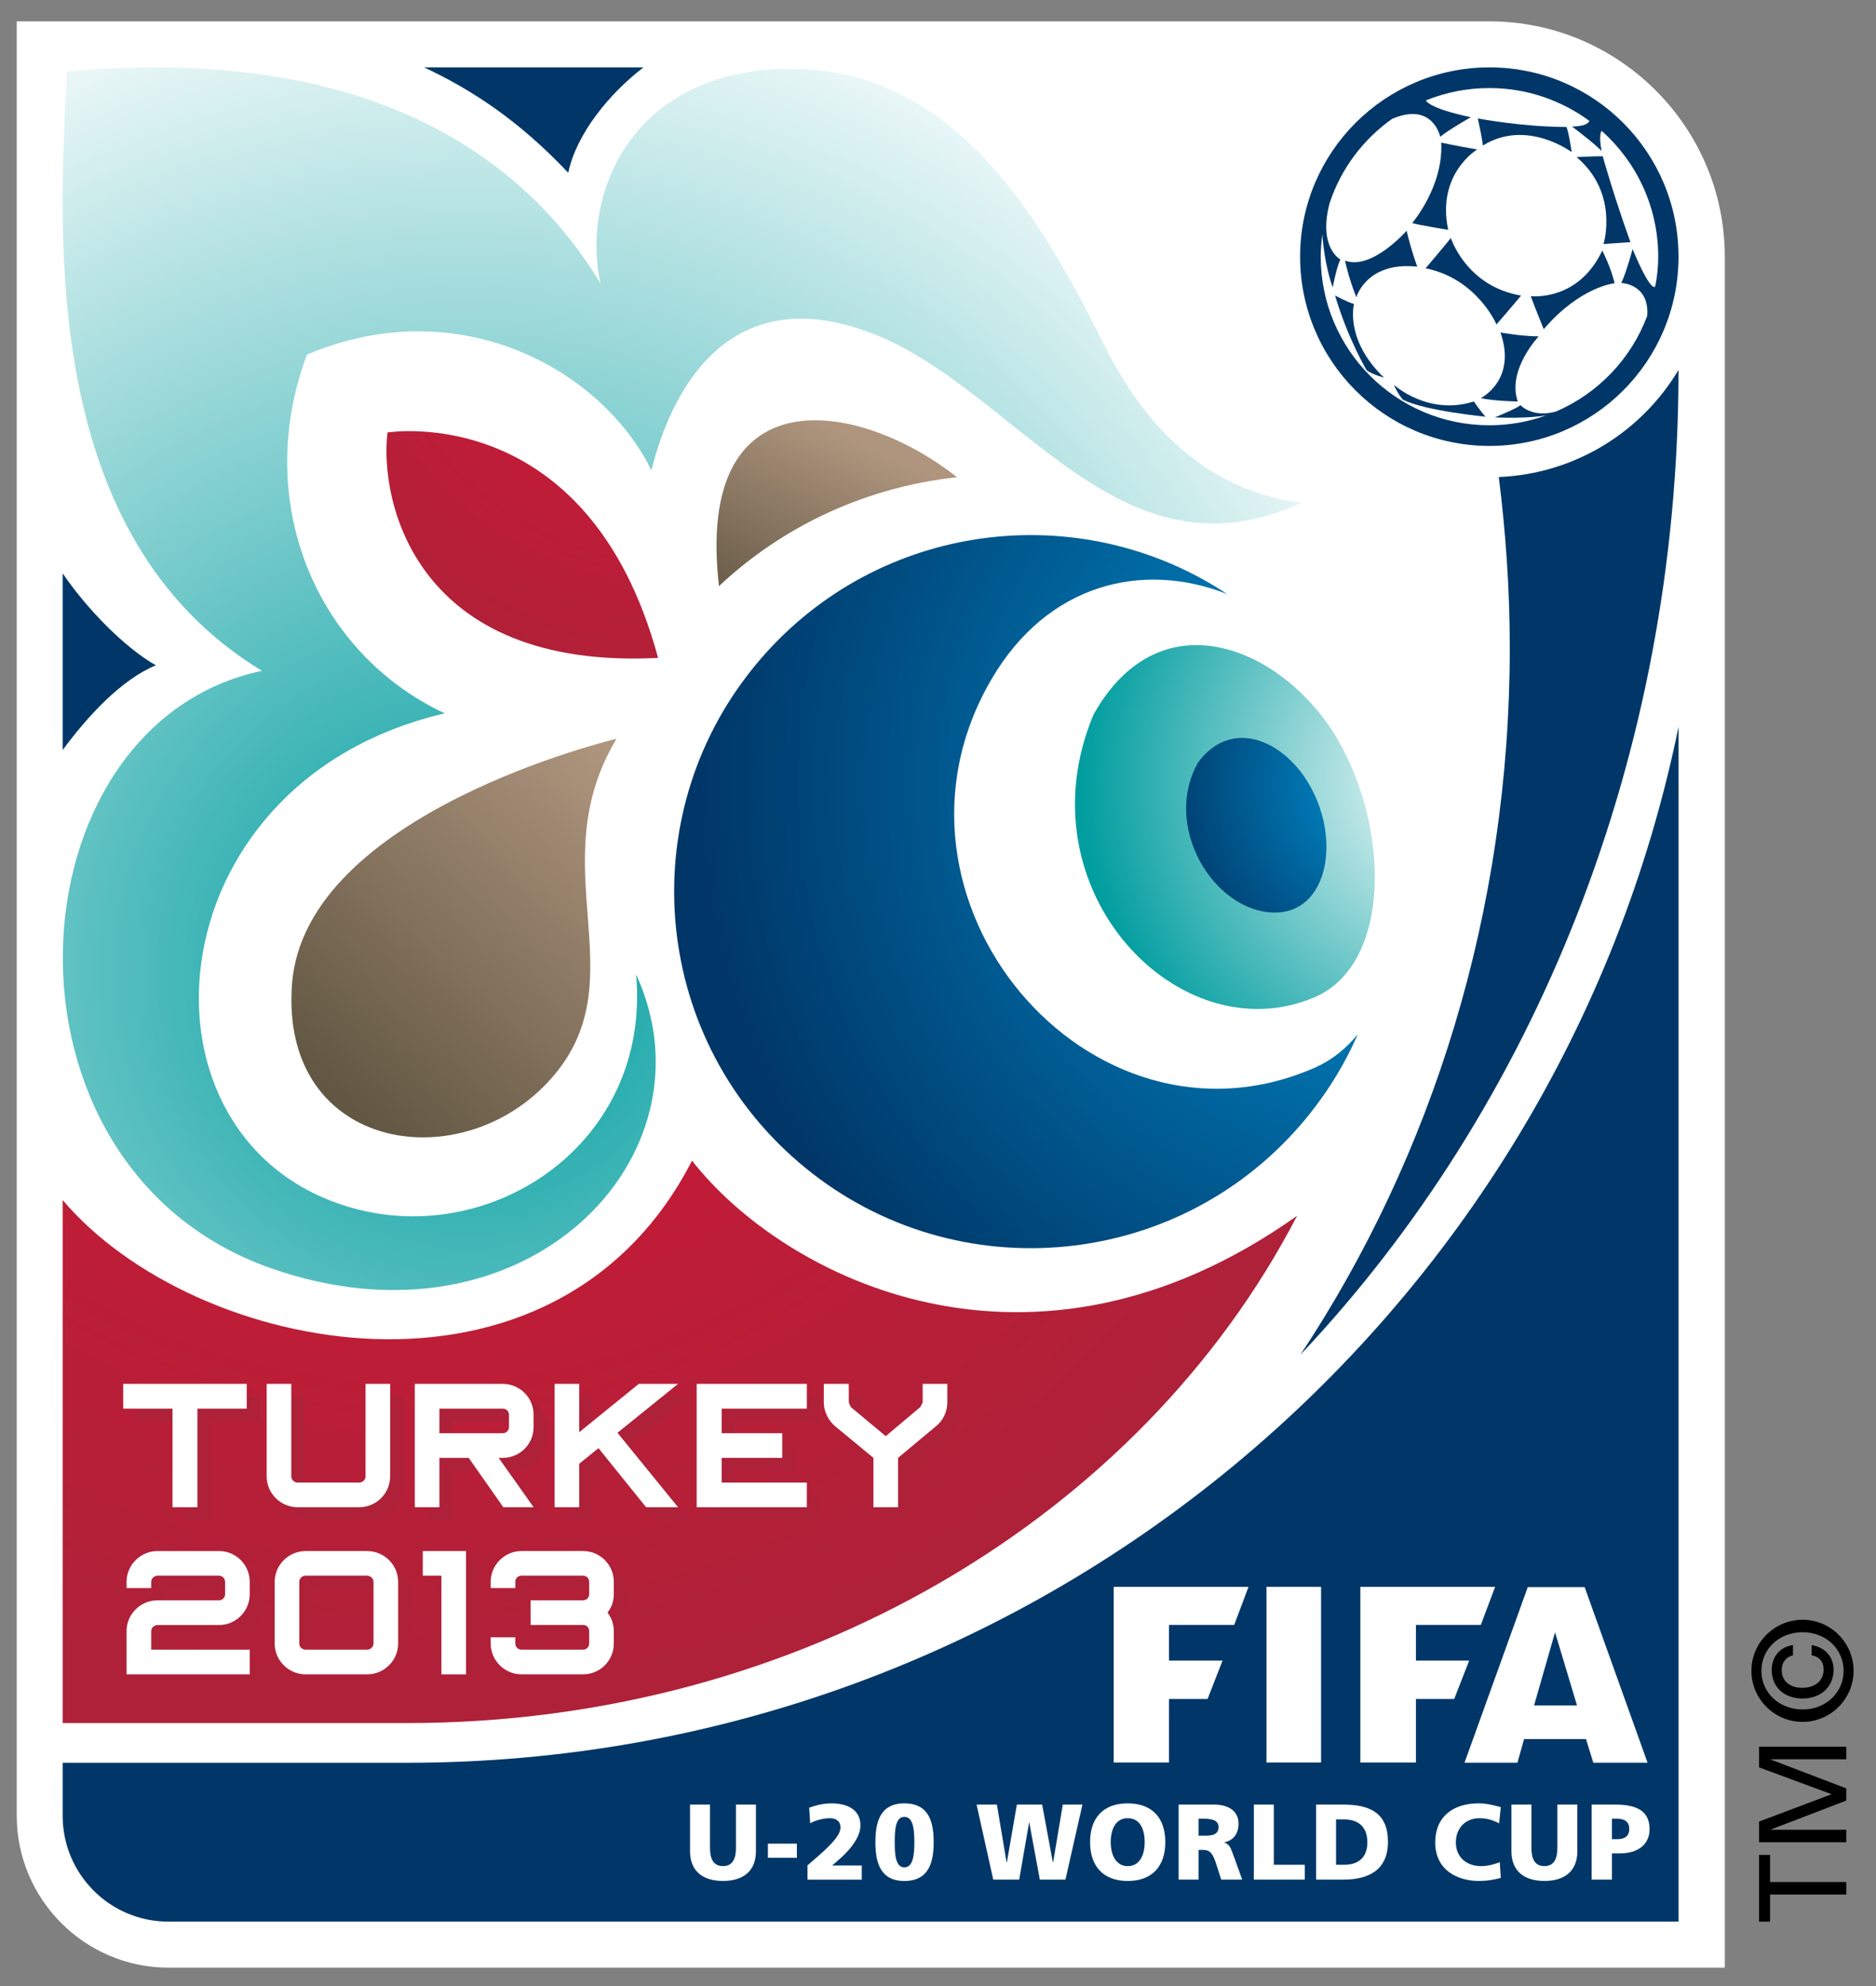 <?xml version="1.0" encoding="UTF-8" standalone="no"?>
<!-- Created with Inkscape (http://www.inkscape.org/) -->

<svg
   xmlns:dc="http://purl.org/dc/elements/1.1/"
   xmlns:cc="http://creativecommons.org/ns#"
   xmlns:rdf="http://www.w3.org/1999/02/22-rdf-syntax-ns#"
   xmlns:svg="http://www.w3.org/2000/svg"
   xmlns="http://www.w3.org/2000/svg"
   xmlns:xlink="http://www.w3.org/1999/xlink"
   version="1.1"
   width="170"
   height="180"
   id="svg2">
  <rect width="100%" height="100%" fill="#808080" stroke="none"/>
  <defs
     id="defs4">
    <radialGradient
       cx="0"
       cy="0"
       r="1"
       fx="0"
       fy="0"
       id="radialGradient7377"
       xlink:href="#radialGradient2846"
       gradientUnits="userSpaceOnUse"
       gradientTransform="matrix(43.728,0,0,-43.728,1099.19,794.505)"
       spreadMethod="pad" />
    <radialGradient
       cx="0"
       cy="0"
       r="1"
       fx="0"
       fy="0"
       id="radialGradient2846"
       gradientUnits="userSpaceOnUse"
       gradientTransform="matrix(43.728,0,0,-43.728,1099.19,794.505)"
       spreadMethod="pad">
      <stop
         id="stop2848"
         style="stop-color:#003768;stop-opacity:1"
         offset="0" />
      <stop
         id="stop2850"
         style="stop-color:#003768;stop-opacity:1"
         offset="1" />
    </radialGradient>
    <radialGradient
       cx="0"
       cy="0"
       r="1"
       fx="0"
       fy="0"
       id="radialGradient7372"
       xlink:href="#radialGradient2864"
       gradientUnits="userSpaceOnUse"
       gradientTransform="matrix(39.95,0,0,-39.95,1102.63,794.505)"
       spreadMethod="pad" />
    <radialGradient
       cx="0"
       cy="0"
       r="1"
       fx="0"
       fy="0"
       id="radialGradient2864"
       gradientUnits="userSpaceOnUse"
       gradientTransform="matrix(39.95,0,0,-39.95,1102.63,794.505)"
       spreadMethod="pad">
      <stop
         id="stop2866"
         style="stop-color:#003768;stop-opacity:1"
         offset="0" />
      <stop
         id="stop2868"
         style="stop-color:#003768;stop-opacity:1"
         offset="1" />
    </radialGradient>
    <radialGradient
       cx="0"
       cy="0"
       r="1"
       fx="0"
       fy="0"
       id="radialGradient7367"
       xlink:href="#radialGradient2882"
       gradientUnits="userSpaceOnUse"
       gradientTransform="matrix(29.101,0,0,-29.101,1121.13,798.512)"
       spreadMethod="pad" />
    <radialGradient
       cx="0"
       cy="0"
       r="1"
       fx="0"
       fy="0"
       id="radialGradient2882"
       gradientUnits="userSpaceOnUse"
       gradientTransform="matrix(29.101,0,0,-29.101,1121.13,798.512)"
       spreadMethod="pad">
      <stop
         id="stop2884"
         style="stop-color:#003768;stop-opacity:1"
         offset="0" />
      <stop
         id="stop2886"
         style="stop-color:#003768;stop-opacity:1"
         offset="1" />
    </radialGradient>
    <radialGradient
       cx="0"
       cy="0"
       r="1"
       fx="0"
       fy="0"
       id="radialGradient7362"
       xlink:href="#radialGradient2900"
       gradientUnits="userSpaceOnUse"
       gradientTransform="matrix(29.106,0,0,-29.106,1121.13,798.513)"
       spreadMethod="pad" />
    <radialGradient
       cx="0"
       cy="0"
       r="1"
       fx="0"
       fy="0"
       id="radialGradient2900"
       gradientUnits="userSpaceOnUse"
       gradientTransform="matrix(29.106,0,0,-29.106,1121.13,798.513)"
       spreadMethod="pad">
      <stop
         id="stop2902"
         style="stop-color:#003768;stop-opacity:1"
         offset="0" />
      <stop
         id="stop2904"
         style="stop-color:#003768;stop-opacity:1"
         offset="1" />
    </radialGradient>
    <radialGradient
       cx="0"
       cy="0"
       r="1"
       fx="0"
       fy="0"
       id="radialGradient7357"
       xlink:href="#radialGradient2918"
       gradientUnits="userSpaceOnUse"
       gradientTransform="matrix(29.135,0,0,-29.135,1121.13,798.517)"
       spreadMethod="pad" />
    <radialGradient
       cx="0"
       cy="0"
       r="1"
       fx="0"
       fy="0"
       id="radialGradient2918"
       gradientUnits="userSpaceOnUse"
       gradientTransform="matrix(29.135,0,0,-29.135,1121.13,798.517)"
       spreadMethod="pad">
      <stop
         id="stop2920"
         style="stop-color:#003768;stop-opacity:1"
         offset="0" />
      <stop
         id="stop2922"
         style="stop-color:#003768;stop-opacity:1"
         offset="1" />
    </radialGradient>
    <radialGradient
       cx="0"
       cy="0"
       r="1"
       fx="0"
       fy="0"
       id="radialGradient7352"
       xlink:href="#radialGradient2936"
       gradientUnits="userSpaceOnUse"
       gradientTransform="matrix(29.105,0,0,-29.105,1121.13,798.512)"
       spreadMethod="pad" />
    <radialGradient
       cx="0"
       cy="0"
       r="1"
       fx="0"
       fy="0"
       id="radialGradient2936"
       gradientUnits="userSpaceOnUse"
       gradientTransform="matrix(29.105,0,0,-29.105,1121.13,798.512)"
       spreadMethod="pad">
      <stop
         id="stop2938"
         style="stop-color:#003768;stop-opacity:1"
         offset="0" />
      <stop
         id="stop2940"
         style="stop-color:#003768;stop-opacity:1"
         offset="1" />
    </radialGradient>
    <radialGradient
       cx="0"
       cy="0"
       r="1"
       fx="0"
       fy="0"
       id="radialGradient7347"
       xlink:href="#radialGradient2954"
       gradientUnits="userSpaceOnUse"
       gradientTransform="matrix(29.118,0,0,-29.118,1121.13,798.513)"
       spreadMethod="pad" />
    <radialGradient
       cx="0"
       cy="0"
       r="1"
       fx="0"
       fy="0"
       id="radialGradient2954"
       gradientUnits="userSpaceOnUse"
       gradientTransform="matrix(29.118,0,0,-29.118,1121.13,798.513)"
       spreadMethod="pad">
      <stop
         id="stop2956"
         style="stop-color:#003768;stop-opacity:1"
         offset="0" />
      <stop
         id="stop2958"
         style="stop-color:#003768;stop-opacity:1"
         offset="1" />
    </radialGradient>
    <radialGradient
       cx="0"
       cy="0"
       r="1"
       fx="0"
       fy="0"
       id="radialGradient7342"
       xlink:href="#radialGradient2972"
       gradientUnits="userSpaceOnUse"
       gradientTransform="matrix(29.096,0,0,-29.096,1121.13,798.511)"
       spreadMethod="pad" />
    <radialGradient
       cx="0"
       cy="0"
       r="1"
       fx="0"
       fy="0"
       id="radialGradient2972"
       gradientUnits="userSpaceOnUse"
       gradientTransform="matrix(29.096,0,0,-29.096,1121.13,798.511)"
       spreadMethod="pad">
      <stop
         id="stop2974"
         style="stop-color:#003768;stop-opacity:1"
         offset="0" />
      <stop
         id="stop2976"
         style="stop-color:#003768;stop-opacity:1"
         offset="1" />
    </radialGradient>
    <radialGradient
       cx="0"
       cy="0"
       r="1"
       fx="0"
       fy="0"
       id="radialGradient7337"
       xlink:href="#radialGradient2990"
       gradientUnits="userSpaceOnUse"
       gradientTransform="matrix(29.101,0,0,-29.101,1121.13,798.512)"
       spreadMethod="pad" />
    <radialGradient
       cx="0"
       cy="0"
       r="1"
       fx="0"
       fy="0"
       id="radialGradient2990"
       gradientUnits="userSpaceOnUse"
       gradientTransform="matrix(29.101,0,0,-29.101,1121.13,798.512)"
       spreadMethod="pad">
      <stop
         id="stop2992"
         style="stop-color:#003768;stop-opacity:1"
         offset="0" />
      <stop
         id="stop2994"
         style="stop-color:#003768;stop-opacity:1"
         offset="1" />
    </radialGradient>
    <radialGradient
       cx="0"
       cy="0"
       r="1"
       fx="0"
       fy="0"
       id="radialGradient7332"
       xlink:href="#radialGradient3008"
       gradientUnits="userSpaceOnUse"
       gradientTransform="matrix(29.102,0,0,-29.102,1121.13,798.51)"
       spreadMethod="pad" />
    <radialGradient
       cx="0"
       cy="0"
       r="1"
       fx="0"
       fy="0"
       id="radialGradient3008"
       gradientUnits="userSpaceOnUse"
       gradientTransform="matrix(29.102,0,0,-29.102,1121.13,798.51)"
       spreadMethod="pad">
      <stop
         id="stop3010"
         style="stop-color:#003768;stop-opacity:1"
         offset="0" />
      <stop
         id="stop3012"
         style="stop-color:#003768;stop-opacity:1"
         offset="1" />
    </radialGradient>
    <radialGradient
       cx="0"
       cy="0"
       r="1"
       fx="0"
       fy="0"
       id="radialGradient7327"
       xlink:href="#radialGradient3026"
       gradientUnits="userSpaceOnUse"
       gradientTransform="matrix(29.087,0,0,-29.087,1121.13,798.508)"
       spreadMethod="pad" />
    <radialGradient
       cx="0"
       cy="0"
       r="1"
       fx="0"
       fy="0"
       id="radialGradient3026"
       gradientUnits="userSpaceOnUse"
       gradientTransform="matrix(29.087,0,0,-29.087,1121.13,798.508)"
       spreadMethod="pad">
      <stop
         id="stop3028"
         style="stop-color:#003768;stop-opacity:1"
         offset="0" />
      <stop
         id="stop3030"
         style="stop-color:#003768;stop-opacity:1"
         offset="1" />
    </radialGradient>
    <radialGradient
       cx="0"
       cy="0"
       r="1"
       fx="0"
       fy="0"
       id="radialGradient7322"
       xlink:href="#radialGradient3044"
       gradientUnits="userSpaceOnUse"
       gradientTransform="matrix(29.086,0,0,-29.086,1121.13,798.507)"
       spreadMethod="pad" />
    <radialGradient
       cx="0"
       cy="0"
       r="1"
       fx="0"
       fy="0"
       id="radialGradient3044"
       gradientUnits="userSpaceOnUse"
       gradientTransform="matrix(29.086,0,0,-29.086,1121.13,798.507)"
       spreadMethod="pad">
      <stop
         id="stop3046"
         style="stop-color:#003768;stop-opacity:1"
         offset="0" />
      <stop
         id="stop3048"
         style="stop-color:#003768;stop-opacity:1"
         offset="1" />
    </radialGradient>
    <radialGradient
       cx="0"
       cy="0"
       r="1"
       fx="0"
       fy="0"
       id="radialGradient7317"
       xlink:href="#radialGradient3062"
       gradientUnits="userSpaceOnUse"
       gradientTransform="matrix(29.731,0,0,-29.731,1121.08,798.714)"
       spreadMethod="pad" />
    <radialGradient
       cx="0"
       cy="0"
       r="1"
       fx="0"
       fy="0"
       id="radialGradient3062"
       gradientUnits="userSpaceOnUse"
       gradientTransform="matrix(29.731,0,0,-29.731,1121.08,798.714)"
       spreadMethod="pad">
      <stop
         id="stop3064"
         style="stop-color:#003768;stop-opacity:1"
         offset="0" />
      <stop
         id="stop3066"
         style="stop-color:#003768;stop-opacity:1"
         offset="1" />
    </radialGradient>
    <radialGradient
       cx="0"
       cy="0"
       r="1"
       fx="0"
       fy="0"
       id="radialGradient7312"
       xlink:href="#radialGradient3140"
       gradientUnits="userSpaceOnUse"
       gradientTransform="matrix(30.697,0,0,-30.697,1091.05,781.219)"
       spreadMethod="pad" />
    <radialGradient
       cx="0"
       cy="0"
       r="1"
       fx="0"
       fy="0"
       id="radialGradient3140"
       gradientUnits="userSpaceOnUse"
       gradientTransform="matrix(30.697,0,0,-30.697,1091.05,781.219)"
       spreadMethod="pad">
      <stop
         id="stop3142"
         style="stop-color:#d71634;stop-opacity:1"
         offset="0" />
      <stop
         id="stop3144"
         style="stop-color:#ae2139;stop-opacity:1"
         offset="1" />
    </radialGradient>
    <radialGradient
       cx="0"
       cy="0"
       r="1"
       fx="0"
       fy="0"
       id="radialGradient7307"
       xlink:href="#radialGradient3166"
       gradientUnits="userSpaceOnUse"
       gradientTransform="matrix(32.194,0,0,-32.194,1092.46,773.021)"
       spreadMethod="pad" />
    <radialGradient
       cx="0"
       cy="0"
       r="1"
       fx="0"
       fy="0"
       id="radialGradient3166"
       gradientUnits="userSpaceOnUse"
       gradientTransform="matrix(32.194,0,0,-32.194,1092.46,773.021)"
       spreadMethod="pad">
      <stop
         id="stop3168"
         style="stop-color:#009d9f;stop-opacity:1"
         offset="0" />
      <stop
         id="stop3170"
         style="stop-color:#ffffff;stop-opacity:1"
         offset="1" />
    </radialGradient>
    <radialGradient
       cx="0"
       cy="0"
       r="1"
       fx="0"
       fy="0"
       id="radialGradient7302"
       xlink:href="#radialGradient3184"
       gradientUnits="userSpaceOnUse"
       gradientTransform="matrix(14.035,0,0,-14.035,1098.9,794.728)"
       spreadMethod="pad" />
    <radialGradient
       cx="0"
       cy="0"
       r="1"
       fx="0"
       fy="0"
       id="radialGradient3184"
       gradientUnits="userSpaceOnUse"
       gradientTransform="matrix(14.035,0,0,-14.035,1098.9,794.728)"
       spreadMethod="pad">
      <stop
         id="stop3186"
         style="stop-color:#d71634;stop-opacity:1"
         offset="0" />
      <stop
         id="stop3188"
         style="stop-color:#ae2139;stop-opacity:1"
         offset="1" />
    </radialGradient>
    <linearGradient
       x1="0"
       y1="0"
       x2="1"
       y2="0"
       id="linearGradient7297"
       xlink:href="#linearGradient3202"
       gradientUnits="userSpaceOnUse"
       gradientTransform="matrix(2.843,5.777,5.777,-2.843,1101.43,783.197)"
       spreadMethod="pad" />
    <linearGradient
       x1="0"
       y1="0"
       x2="1"
       y2="0"
       id="linearGradient3202"
       gradientUnits="userSpaceOnUse"
       gradientTransform="matrix(2.843,5.777,5.777,-2.843,1101.43,783.197)"
       spreadMethod="pad">
      <stop
         id="stop3204"
         style="stop-color:#625743;stop-opacity:1"
         offset="0" />
      <stop
         id="stop3206"
         style="stop-color:#af957e;stop-opacity:1"
         offset="1" />
    </linearGradient>
    <linearGradient
       x1="0"
       y1="0"
       x2="1"
       y2="0"
       id="linearGradient7292"
       xlink:href="#linearGradient3220"
       gradientUnits="userSpaceOnUse"
       gradientTransform="matrix(-8.803,-9.812,-9.812,8.803,1097.44,779.036)"
       spreadMethod="pad" />
    <linearGradient
       x1="0"
       y1="0"
       x2="1"
       y2="0"
       id="linearGradient3220"
       gradientUnits="userSpaceOnUse"
       gradientTransform="matrix(-8.803,-9.812,-9.812,8.803,1097.44,779.036)"
       spreadMethod="pad">
      <stop
         id="stop3222"
         style="stop-color:#af957e;stop-opacity:1"
         offset="0" />
      <stop
         id="stop3224"
         style="stop-color:#625743;stop-opacity:1"
         offset="1" />
    </linearGradient>
    <radialGradient
       cx="0"
       cy="0"
       r="1"
       fx="0"
       fy="0"
       id="radialGradient7287"
       xlink:href="#radialGradient3238"
       gradientUnits="userSpaceOnUse"
       gradientTransform="matrix(20.715,0,0,-20.715,1120.19,778.65)"
       spreadMethod="pad" />
    <radialGradient
       cx="0"
       cy="0"
       r="1"
       fx="0"
       fy="0"
       id="radialGradient3238"
       gradientUnits="userSpaceOnUse"
       gradientTransform="matrix(20.715,0,0,-20.715,1120.19,778.65)"
       spreadMethod="pad">
      <stop
         id="stop3240"
         style="stop-color:#0095d5;stop-opacity:1"
         offset="0" />
      <stop
         id="stop3242"
         style="stop-color:#003768;stop-opacity:1"
         offset="1" />
    </radialGradient>
    <radialGradient
       cx="0"
       cy="0"
       r="1"
       fx="0"
       fy="0"
       id="radialGradient7282"
       xlink:href="#radialGradient3256"
       gradientUnits="userSpaceOnUse"
       gradientTransform="matrix(11.327,0,0,-11.327,1122.23,778.799)"
       spreadMethod="pad" />
    <radialGradient
       cx="0"
       cy="0"
       r="1"
       fx="0"
       fy="0"
       id="radialGradient3256"
       gradientUnits="userSpaceOnUse"
       gradientTransform="matrix(11.327,0,0,-11.327,1122.23,778.799)"
       spreadMethod="pad">
      <stop
         id="stop3258"
         style="stop-color:#ffffff;stop-opacity:1"
         offset="0" />
      <stop
         id="stop3260"
         style="stop-color:#009d9f;stop-opacity:1"
         offset="1" />
    </radialGradient>
    <radialGradient
       cx="0"
       cy="0"
       r="1"
       fx="0"
       fy="0"
       id="radialGradient7277"
       xlink:href="#radialGradient3274"
       gradientUnits="userSpaceOnUse"
       gradientTransform="matrix(7.096,0,0,-7.096,1120.19,778.65)"
       spreadMethod="pad" />
    <radialGradient
       cx="0"
       cy="0"
       r="1"
       fx="0"
       fy="0"
       id="radialGradient3274"
       gradientUnits="userSpaceOnUse"
       gradientTransform="matrix(7.096,0,0,-7.096,1120.19,778.65)"
       spreadMethod="pad">
      <stop
         id="stop3276"
         style="stop-color:#0095d5;stop-opacity:1"
         offset="0" />
      <stop
         id="stop3278"
         style="stop-color:#003768;stop-opacity:1"
         offset="1" />
    </radialGradient>
  </defs>
  <g
     transform="translate(-334.078,-326.059)"
     id="layer1">
    <g
       transform="matrix(3.016,0,0,-3.016,-2918.459,2745.558)"
       id="g7379">
      <path
         d="m 1083.49,743.092 c -2.51,0 -4.56,2.05 -4.56,4.567 l 0,53.92 44.25,0 c 3.89,0 7.07,-3.173 7.07,-7.071 l 0,-51.416 -46.76,0"
         id="path2834"
         style="fill:#ffffff;fill-opacity:1;fill-rule:nonzero;stroke:none" />
      <path
         d="m 1083.49,744.475 45.37,0 0,35.902 c -3.64,-17.767 -19.36,-31.128 -38.2,-31.128 l -10.35,0 0,-1.59 c 0,-1.76 1.42,-3.184 3.18,-3.184"
         id="path2852"
         style="fill:url(#radialGradient7377);stroke:none" />
      <path
         d="m 1123.46,787.886 c 0.21,-1.677 0.33,-3.388 0.33,-5.132 0,-7.927 -2.33,-15.265 -6.29,-21.243 7,7.42 11.36,17.933 11.36,29.593 -1.11,-1.857 -3.1,-3.122 -5.4,-3.218"
         id="path2870"
         style="fill:url(#radialGradient7372);stroke:none" />
      <path
         d="m 1127.48,794.736 c 0,0 -0.2,-0.741 -0.34,-1.018 0,0 0.85,-0.024 0.78,-0.986 -0.48,-1.292 -1.48,-2.335 -2.74,-2.877 -0.71,-0.204 -1.07,0.191 -1.07,0.191 -0.1,-0.097 -0.77,-0.368 -0.77,-0.368 1.01,-0.041 1.5,0.053 1.55,0.064 l 0.06,0.019 -0.05,-0.016 -0.01,-0.003 c -0.53,-0.194 -1.11,-0.301 -1.71,-0.301 -2.8,0 -5.07,2.27 -5.07,5.067 0,0.228 0.02,0.451 0.05,0.674 0,-0.08 0.06,-0.9 0.31,-1.598 0,0 0.12,0.631 0.23,0.838 0,0 -0.68,0.368 -0.32,1.703 0.34,1.032 1.01,1.913 1.88,2.528 l 0,-0.002 c 1.22,0.521 1.44,-0.54 1.44,-0.54 0.26,0.215 0.92,0.588 0.92,0.588 -1.29,0.271 -1.35,0.505 -1.35,0.505 0.59,0.239 1.23,0.371 1.91,0.371 1.12,0 2.16,-0.369 3,-0.986 -0.05,-0.175 -0.52,-0.17 -0.52,-0.17 0.76,-0.577 0.89,-0.738 0.89,-0.738 -0.1,0.5 0,0.609 0,0.609 1.04,-0.926 1.7,-2.278 1.7,-3.782 0,-0.304 -0.03,-0.602 -0.09,-0.892 -0.01,-0.027 -0.14,-0.175 -0.68,1.12 z m -4.3,5.46 c -3.14,0 -5.69,-2.547 -5.69,-5.688 0,-3.141 2.55,-5.687 5.69,-5.687 3.14,0 5.68,2.546 5.68,5.687 0,3.141 -2.54,5.688 -5.68,5.688"
         id="path2888"
         style="fill:url(#radialGradient7367);stroke:none" />
      <path
         d="m 1122.81,797.729 c -0.61,0.104 -1.08,0.207 -1.08,0.207 0.07,-1.319 -0.87,-2.415 -0.87,-2.415 0.11,-0.051 1.08,-0.207 1.08,-0.207 -0.36,1.679 0.87,2.415 0.87,2.415"
         id="path2906"
         style="fill:url(#radialGradient7362);stroke:none" />
      <path
         d="m 1121.01,794.207 c 0,0 -0.18,0.486 -0.32,1.08 0,0 -1.05,-1.201 -1.85,-0.897 0,0 0.1,-0.503 0.34,-1.102 0,0 0.3,1.083 1.83,0.919"
         id="path2924"
         style="fill:url(#radialGradient7357);stroke:none" />
      <path
         d="m 1122.02,795.069 c -0.21,-0.265 -0.76,-0.91 -0.76,-0.91 1.55,-0.314 2.13,-1.687 2.13,-1.687 0.25,0.281 0.74,0.867 0.74,0.867 -1.65,0.277 -2.11,1.73 -2.11,1.73"
         id="path2942"
         style="fill:url(#radialGradient7352);stroke:none" />
      <path
         d="m 1125.65,797.649 c -0.1,0.672 -0.16,0.757 -0.16,0.757 -1.32,0 -2.66,0.255 -2.66,0.255 0.15,-0.677 0.15,-0.813 0.15,-0.813 1.32,0.816 2.67,-0.199 2.67,-0.199"
         id="path2960"
         style="fill:url(#radialGradient7347);stroke:none" />
      <path
         d="m 1119.11,793.087 c -0.18,0.042 -0.57,0.255 -0.57,0.255 0.39,-1.314 0.95,-2.248 0.95,-2.248 0.17,-0.127 0.52,-0.221 0.52,-0.221 -1.19,1.144 -0.9,2.214 -0.9,2.214"
         id="path2978"
         style="fill:url(#radialGradient7342);stroke:none" />
      <path
         d="m 1126.59,797.501 -0.01,0.024 -0.02,0 c -0.2,0.003 -0.68,-0.021 -0.68,-0.021 l -0.08,-0.003 0.06,-0.057 c 1.18,-1.055 0.76,-2.493 0.76,-2.509 l -0.02,-0.045 0.05,0.002 0.73,0.049 0.04,0.002 -0.02,0.043 c -0.49,1.37 -0.81,2.505 -0.81,2.515"
         id="path2996"
         style="fill:url(#radialGradient7337);stroke:none" />
      <path
         d="m 1124.42,793.323 c 0.05,-0.155 0.39,-0.994 0.39,-0.994 1.1,1.285 2.13,1.381 2.13,1.381 -0.11,0.471 -0.37,0.983 -0.37,0.983 -0.73,-1.55 -2.15,-1.37 -2.15,-1.37"
         id="path3014"
         style="fill:url(#radialGradient7332);stroke:none" />
      <path
         d="m 1122.92,790.258 c 0.38,-0.089 1.11,-0.102 1.11,-0.102 -0.33,0.948 0.63,1.958 0.63,1.958 -0.5,-0.002 -1.15,0.116 -1.15,0.116 0.5,-1.43 -0.59,-1.972 -0.59,-1.972"
         id="path3032"
         style="fill:url(#radialGradient7327);stroke:none" />
      <path
         d="m 1120.31,790.656 c 0.12,-0.286 0.27,-0.447 0.27,-0.447 0.69,-0.34 2.48,-0.51 2.48,-0.51 -0.12,0.126 -0.35,0.457 -0.35,0.457 -1.38,-0.438 -2.4,0.5 -2.4,0.5"
         id="path3050"
         style="fill:url(#radialGradient7322);stroke:none" />
      <path
         d="m 1124.95,789.761 -0.06,-0.019 0.01,0.003 0.05,0.016"
         id="path3068"
         style="fill:url(#radialGradient7317);stroke:none" />
      <path
         d="m 1101.14,746.593 c 0,-0.615 -0.4,-0.895 -0.99,-0.895 -0.59,0 -0.99,0.28 -0.99,0.895 l 0,1.399 0.6,0 0,-1.297 c 0,-0.298 0.08,-0.551 0.39,-0.551 0.31,0 0.39,0.253 0.39,0.551 l 0,1.297 0.6,0 0,-1.399"
         id="path3072"
         style="fill:#ffffff;fill-opacity:1;fill-rule:nonzero;stroke:none" />
      <path
         d="m 1101.5,746.393 0.87,0 0,0.425 -0.87,0 0,-0.425 z"
         id="path3074"
         style="fill:#ffffff;fill-opacity:1;fill-rule:nonzero;stroke:none" />
      <path
         d="m 1102.69,746.167 c 0.46,0.398 0.99,0.831 0.99,1.132 0,0.204 -0.14,0.284 -0.32,0.284 -0.19,0 -0.46,-0.072 -0.59,-0.153 l -0.03,0.47 c 0.33,0.116 0.54,0.129 0.67,0.129 0.51,0 0.87,-0.213 0.87,-0.661 0,-0.44 -0.47,-0.884 -0.69,-1.066 l -0.16,-0.14 0.89,0 0,-0.425 -1.63,0 0,0.43"
         id="path3078"
         style="fill:#ffffff;fill-opacity:1;fill-rule:nonzero;stroke:none" />
      <path
         d="m 1105.9,746.863 c 0,0.36 -0.03,0.761 -0.3,0.761 -0.27,0 -0.29,-0.401 -0.29,-0.761 0,-0.357 0.02,-0.757 0.29,-0.757 0.27,0 0.3,0.4 0.3,0.757 z m -1.17,0 c 0,0.589 0.13,1.166 0.87,1.166 0.75,0 0.88,-0.577 0.88,-1.166 0,-0.583 -0.13,-1.166 -0.88,-1.166 -0.74,0 -0.87,0.583 -0.87,1.166"
         id="path3082"
         style="fill:#ffffff;fill-opacity:1;fill-rule:nonzero;stroke:none" />
      <path
         d="m 1107.77,747.992 0.61,0 0.29,-1.732 0.01,0 0.3,1.732 0.76,0 0.32,-1.732 0.01,0 0.29,1.732 0.59,0 -0.51,-2.254 -0.77,0 -0.32,1.731 -0.3,-1.731 -0.78,0 -0.5,2.254"
         id="path3086"
         style="fill:#ffffff;fill-opacity:1;fill-rule:nonzero;stroke:none" />
      <path
         d="m 1112.31,746.143 c 0.37,0 0.51,0.35 0.51,0.72 0,0.392 -0.14,0.72 -0.51,0.72 -0.36,0 -0.51,-0.328 -0.51,-0.72 0,-0.37 0.15,-0.72 0.51,-0.72 z m 0,1.886 c 0.74,0 1.13,-0.441 1.13,-1.166 0,-0.717 -0.39,-1.166 -1.13,-1.166 -0.74,0 -1.13,0.449 -1.13,1.166 0,0.725 0.39,1.166 1.13,1.166"
         id="path3090"
         style="fill:#ffffff;fill-opacity:1;fill-rule:nonzero;stroke:none" />
      <path
         d="m 1114.44,747.057 0.16,0 c 0.2,0 0.44,0.006 0.44,0.261 0,0.209 -0.21,0.249 -0.44,0.249 l -0.16,0 0,-0.51 z m -0.6,0.935 1.07,0 c 0.41,0 0.73,-0.181 0.73,-0.57 0,-0.298 -0.14,-0.499 -0.43,-0.567 l 0,-0.005 c 0.19,-0.051 0.21,-0.223 0.32,-0.499 l 0.22,-0.613 -0.63,0 -0.13,0.405 c -0.12,0.388 -0.2,0.487 -0.42,0.487 l -0.13,0 0,-0.892 -0.6,0 0,2.254"
         id="path3094"
         style="fill:#ffffff;fill-opacity:1;fill-rule:nonzero;stroke:none" />
      <path
         d="m 1116.1,747.992 0.6,0 0,-1.808 0.93,0 0,-0.446 -1.53,0 0,2.254"
         id="path3098"
         style="fill:#ffffff;fill-opacity:1;fill-rule:nonzero;stroke:none" />
      <path
         d="m 1118.57,746.184 0.24,0 c 0.45,0 0.7,0.231 0.7,0.679 0,0.452 -0.26,0.683 -0.7,0.683 l -0.24,0 0,-1.362 z m -0.6,1.808 0.82,0 c 0.79,0 1.34,-0.247 1.34,-1.118 0,-0.84 -0.57,-1.136 -1.34,-1.136 l -0.82,0 0,2.254"
         id="path3102"
         style="fill:#ffffff;fill-opacity:1;fill-rule:nonzero;stroke:none" />
      <path
         d="m 1123.52,745.789 c -0.17,-0.043 -0.36,-0.091 -0.67,-0.091 -0.6,0 -1.3,0.303 -1.3,1.157 0,0.785 0.55,1.174 1.3,1.174 0.23,0 0.45,-0.051 0.67,-0.115 l -0.05,-0.486 c -0.2,0.105 -0.38,0.155 -0.59,0.155 -0.43,0 -0.71,-0.305 -0.71,-0.728 0,-0.443 0.32,-0.712 0.76,-0.712 0.19,0 0.39,0.052 0.56,0.116 l 0.03,-0.47"
         id="path3106"
         style="fill:#ffffff;fill-opacity:1;fill-rule:nonzero;stroke:none" />
      <path
         d="m 1125.82,746.593 c 0,-0.615 -0.4,-0.895 -0.99,-0.895 -0.59,0 -0.99,0.28 -0.99,0.895 l 0,1.399 0.6,0 0,-1.297 c 0,-0.298 0.08,-0.551 0.39,-0.551 0.31,0 0.39,0.253 0.39,0.551 l 0,1.297 0.6,0 0,-1.399"
         id="path3110"
         style="fill:#ffffff;fill-opacity:1;fill-rule:nonzero;stroke:none" />
      <path
         d="m 1126.86,746.952 0.15,0 c 0.21,0 0.37,0.073 0.37,0.31 0,0.231 -0.16,0.305 -0.37,0.305 l -0.15,0 0,-0.615 z m -0.61,1.04 0.72,0 c 0.69,0 1.02,-0.231 1.02,-0.739 0,-0.454 -0.34,-0.728 -0.9,-0.728 l -0.23,0 0,-0.787 -0.61,0 0,2.254"
         id="path3114"
         style="fill:#ffffff;fill-opacity:1;fill-rule:nonzero;stroke:none" />
      <path
         d="m 1111.89,754.536 0,-5.279 1.66,0 0,1.908 1.16,0 0.45,1.154 -1.61,0 0,1.072 1.96,0 0.43,1.145 -4.05,0"
         id="path3118"
         style="fill:#ffffff;fill-opacity:1;fill-rule:evenodd;stroke:none" />
      <path
         d="m 1116.48,749.257 1.64,0 0,5.279 -1.64,0 0,-5.279 z"
         id="path3120"
         style="fill:#ffffff;fill-opacity:1;fill-rule:nonzero;stroke:none" />
      <path
         d="m 1125.15,753.169 -0.63,-2.197 1.29,0 -0.66,2.197 z m -0.82,1.357 -1.9,-5.276 1.59,0 0.2,0.711 1.86,0 0.22,-0.711 1.63,0 -1.89,5.276 -1.71,0"
         id="path3124"
         style="fill:#ffffff;fill-opacity:1;fill-rule:evenodd;stroke:none" />
      <path
         d="m 1119.3,754.536 0,-5.279 1.67,0 0,1.908 1.15,0 0.45,1.154 -1.6,0 0,1.072 1.95,0 0.43,1.145 -4.05,0"
         id="path3128"
         style="fill:#ffffff;fill-opacity:1;fill-rule:evenodd;stroke:none" />
      <path
         d="m 1090.66,750.442 c 11.85,0 22.07,6.243 26.74,15.244 -7.99,-5.672 -15.43,-1.862 -18.18,1.657 -4.13,-8.038 -14.95,-5.862 -18.91,-1.184 l 0,-15.717 10.35,0"
         id="path3146"
         style="fill:url(#radialGradient7312);stroke:none" />
      <path
         d="m 1095.5,797.029 c 0.25,1.176 1.23,2.375 2.26,3.167 l -6.59,0 c 1.43,-0.669 2.85,-1.597 4.33,-3.167"
         id="path3150"
         style="fill:#003768;fill-opacity:1;fill-rule:nonzero;stroke:none" />
      <path
         d="m 1083.11,782.228 c -0.91,0.515 -2.05,1.662 -2.8,2.764 l 0,-5.31 c 0.74,1.005 1.76,2.119 2.8,2.546"
         id="path3154"
         style="fill:#003768;fill-opacity:1;fill-rule:nonzero;stroke:none" />
      <path
         d="m 1086.58,764.106 c -8.7,3.035 -7.91,16.358 -0.28,17.956 -6.61,4.001 -6.13,12.917 -5.86,18.01 9.2,0.83 13.78,-2.654 16.03,-6.366 -0.6,2.738 1,6.563 5.93,6.441 4.93,-0.121 7.46,-4.816 9.23,-8.346 1.76,-3.53 4.18,-4.477 5.9,-4.687 -5.54,-2.557 -8.58,3.468 -12.96,5.113 -4.38,1.643 -6.03,-1.947 -6.57,-4.139 -1.46,2.984 -5.73,5.427 -10.35,3.478 -1.64,-4.382 0.24,-8.955 4.14,-10.782 -8.93,-2.08 -9.66,-12.952 -2.76,-14.867 4.24,-1.18 8.96,1.991 8.51,7.022 2.5,-5.437 -3.3,-11.507 -10.96,-8.833"
         id="path3172"
         style="fill:url(#radialGradient7307);stroke:none" />
      <path
         d="m 1090.07,789.225 c 0,0 6.03,0.985 8.13,-6.774 -7.27,-0.37 -8.38,4.68 -8.13,6.774"
         id="path3190"
         style="fill:url(#radialGradient7302);stroke:none" />
      <path
         d="m 1107.18,787.881 c -2.96,2.34 -7.89,3.131 -7.15,-3.275 l 0,0.002 c 2.01,1.888 4.53,2.988 7.14,3.271 l 0.01,0.002"
         id="path3208"
         style="fill:url(#linearGradient7297);stroke:none" />
      <path
         d="m 1096.95,780.02 c 0,0 -9.37,-2.217 -9.75,-7.379 -0.37,-5.075 5.24,-5.91 7.9,-2.7 2.45,2.955 -0.43,6.27 1.85,10.079"
         id="path3226"
         style="fill:url(#linearGradient7292);stroke:none" />
      <path
         d="m 1117.94,770.14 c -6.77,-2.977 -13.6,5.086 -9.71,11.691 1.68,2.855 4.53,3.539 7.07,2.538 -4.44,2.938 -10.47,2.183 -14.03,-1.963 -3.86,-4.49 -3.34,-11.255 1.15,-15.108 4.49,-3.856 11.26,-3.34 15.11,1.15 0.71,0.83 1.28,1.738 1.69,2.69 -0.35,-0.428 -0.77,-0.772 -1.28,-0.998"
         id="path3244"
         style="fill:url(#radialGradient7287);stroke:none" />
      <path
         d="m 1118.63,779.979 c -1.57,2.721 -5.31,4.414 -7.35,0.762 -2.2,-5.268 2.59,-10.22 6.64,-8.489 2.29,0.975 2.28,5.006 0.71,7.727"
         id="path3262"
         style="fill:url(#radialGradient7282);stroke:none" />
      <path
         d="m 1117.64,778.845 c 1.2,-1.797 0.68,-4.371 -1.26,-4.014 -1.67,0.309 -2.97,2.673 -1.96,4.471 0.94,1.283 2.4,0.761 3.22,-0.457"
         id="path3280"
         style="fill:url(#radialGradient7277);stroke:none" />
      <path
         d="m 1086.23,760.243 0,-0.742 -1.48,0 0,-2.963 -0.75,0 0,2.963 -1.48,0 0,0.742 3.71,0"
         id="path3284"
         style="fill:#ae2139;fill-opacity:1;fill-rule:nonzero;stroke:none" />
      <path
         d="m 1087.57,760.243 0,-2.778 c 0,-0.102 0.09,-0.186 0.19,-0.186 l 1.85,0 c 0.1,0 0.19,0.084 0.19,0.186 l 0,2.778 0.74,0 0,-2.778 c 0,-0.511 -0.42,-0.927 -0.93,-0.927 l -1.85,0 c -0.51,0 -0.93,0.416 -0.93,0.927 l 0,2.778 0.74,0"
         id="path3288"
         style="fill:#ae2139;fill-opacity:1;fill-rule:nonzero;stroke:none" />
      <path
         d="m 1093.92,758.762 c 0.11,0 0.19,0.084 0.19,0.186 l 0,0.37 c 0,0.1 -0.08,0.183 -0.19,0.183 l -1.9,0 0,-0.739 1.9,0 z m -2.64,1.481 2.64,0 c 0.52,0 0.93,-0.416 0.93,-0.925 l 0,-0.37 c 0,-0.511 -0.41,-0.927 -0.93,-0.927 l -0.12,0 1.05,-1.483 -0.91,0 -1.04,1.483 -0.88,0 0,-1.483 -0.74,0 0,3.705"
         id="path3292"
         style="fill:#ae2139;fill-opacity:1;fill-rule:nonzero;stroke:none" />
      <path
         d="m 1095.48,760.243 0.74,0 0,-1.451 1.79,1.451 1.18,0 -1.82,-1.468 1.82,-2.237 -0.96,0 -1.43,1.775 -0.58,-0.469 0,-1.306 -0.74,0 0,3.705"
         id="path3296"
         style="fill:#ae2139;fill-opacity:1;fill-rule:nonzero;stroke:none" />
      <path
         d="m 1099.75,760.243 3.31,0 0,-0.742 -2.56,0 0,-0.739 1.82,0 0,-0.741 -1.82,0 0,-0.742 2.56,0 0,-0.741 -3.31,0 0,3.705"
         id="path3300"
         style="fill:#ae2139;fill-opacity:1;fill-rule:nonzero;stroke:none" />
      <path
         d="m 1104.32,760.243 0,-0.557 0.06,-0.137 1.05,-0.875 1.04,0.875 0.07,0.137 0,0.557 0.74,0 0,-0.557 c 0,-0.303 -0.15,-0.558 -0.33,-0.706 l -1.15,-0.959 0,-1.483 -0.74,0 0,1.483 -1.16,0.959 c -0.17,0.148 -0.33,0.403 -0.33,0.706 l 0,0.557 0.75,0"
         id="path3304"
         style="fill:#ae2139;fill-opacity:1;fill-rule:nonzero;stroke:none" />
      <path
         d="m 1082.62,752.814 c 0,0.511 0.42,0.924 0.93,0.924 l 1.85,0 c 0.1,0 0.18,0.086 0.18,0.186 l 0,0.37 c 0,0.102 -0.08,0.186 -0.18,0.186 l -1.85,0 c -0.11,0 -0.19,-0.084 -0.19,-0.186 l 0,-0.185 -0.74,0 0,0.185 c 0,0.511 0.42,0.927 0.93,0.927 l 1.85,0 c 0.51,0 0.92,-0.416 0.92,-0.927 l 0,-0.37 c 0,-0.508 -0.41,-0.927 -0.92,-0.927 l -1.85,0 c -0.11,0 -0.19,-0.081 -0.19,-0.183 l 0,-0.556 2.96,0 0,-0.742 -3.7,0 0,1.298"
         id="path3308"
         style="fill:#ae2139;fill-opacity:1;fill-rule:nonzero;stroke:none" />
      <path
         d="m 1089.85,752.258 c 0.1,0 0.18,0.083 0.18,0.186 l 0,1.851 c 0,0.101 -0.08,0.185 -0.18,0.185 l -1.85,0 c -0.1,0 -0.19,-0.084 -0.19,-0.185 l 0,-1.851 c 0,-0.103 0.09,-0.186 0.19,-0.186 l 1.85,0 z m -2.78,2.037 c 0,0.51 0.42,0.926 0.93,0.926 l 1.85,0 c 0.51,0 0.93,-0.416 0.93,-0.926 l 0,-1.851 c 0,-0.512 -0.42,-0.928 -0.93,-0.928 l -1.85,0 c -0.51,0 -0.93,0.416 -0.93,0.928 l 0,1.851"
         id="path3312"
         style="fill:#ae2139;fill-opacity:1;fill-rule:nonzero;stroke:none" />
      <path
         d="m 1091.52,755.221 1.3,0 0,-3.705 -0.74,0 0,2.964 -0.56,0 0,0.741"
         id="path3316"
         style="fill:#ae2139;fill-opacity:1;fill-rule:nonzero;stroke:none" />
      <path
         d="m 1093.56,754.295 c 0,0.51 0.42,0.926 0.92,0.926 l 1.86,0 c 0.51,0 0.92,-0.416 0.92,-0.926 l 0,-0.371 c 0,-0.207 -0.07,-0.403 -0.19,-0.553 0.12,-0.153 0.19,-0.349 0.19,-0.556 l 0,-0.371 c 0,-0.511 -0.41,-0.927 -0.92,-0.927 l -1.86,0 c -0.5,0 -0.92,0.416 -0.92,0.927 l 0,0.185 0.74,0 0,-0.185 c 0,-0.102 0.08,-0.186 0.18,-0.186 l 1.86,0 c 0.1,0 0.18,0.084 0.18,0.186 l 0,0.371 c 0,0.11 -0.08,0.183 -0.18,0.183 l -1.58,0 0,0.741 1.58,0 c 0.1,0 0.18,0.086 0.18,0.185 l 0,0.371 c 0,0.102 -0.08,0.185 -0.18,0.185 l -1.86,0 c -0.1,0 -0.18,-0.083 -0.18,-0.185 l 0,-0.185 -0.74,0 0,0.185"
         id="path3320"
         style="fill:#ae2139;fill-opacity:1;fill-rule:nonzero;stroke:none" />
      <path
         d="m 1085.84,760.635 0,-0.744 -1.48,0 0,-2.963 -0.75,0 0,2.963 -1.48,0 0,0.744 3.71,0"
         id="path3324"
         style="fill:#ffffff;fill-opacity:1;fill-rule:nonzero;stroke:none" />
      <path
         d="m 1087.18,760.635 0,-2.78 c 0,-0.103 0.09,-0.186 0.19,-0.186 l 1.85,0 c 0.1,0 0.19,0.083 0.19,0.186 l 0,2.78 0.74,0 0,-2.78 c 0,-0.511 -0.42,-0.927 -0.93,-0.927 l -1.85,0 c -0.51,0 -0.93,0.416 -0.93,0.927 l 0,2.78 0.74,0"
         id="path3328"
         style="fill:#ffffff;fill-opacity:1;fill-rule:nonzero;stroke:none" />
      <path
         d="m 1093.53,759.152 c 0.11,0 0.19,0.084 0.19,0.186 l 0,0.37 c 0,0.102 -0.08,0.183 -0.19,0.183 l -1.9,0 0,-0.739 1.9,0 z m -2.64,1.483 2.64,0 c 0.52,0 0.93,-0.419 0.93,-0.927 l 0,-0.37 c 0,-0.511 -0.41,-0.927 -0.93,-0.927 l -0.12,0 1.05,-1.483 -0.91,0 -1.04,1.483 -0.88,0 0,-1.483 -0.74,0 0,3.707"
         id="path3332"
         style="fill:#ffffff;fill-opacity:1;fill-rule:nonzero;stroke:none" />
      <path
         d="m 1095.09,760.635 0.74,0 0,-1.453 1.79,1.453 1.18,0 -1.82,-1.47 1.82,-2.237 -0.96,0 -1.43,1.775 -0.58,-0.469 0,-1.306 -0.74,0 0,3.707"
         id="path3336"
         style="fill:#ffffff;fill-opacity:1;fill-rule:nonzero;stroke:none" />
      <path
         d="m 1099.36,760.635 3.31,0 0,-0.744 -2.56,0 0,-0.739 1.82,0 0,-0.741 -1.82,0 0,-0.742 2.56,0 0,-0.741 -3.31,0 0,3.707"
         id="path3340"
         style="fill:#ffffff;fill-opacity:1;fill-rule:nonzero;stroke:none" />
      <path
         d="m 1103.93,760.635 0,-0.559 0.06,-0.137 1.05,-0.875 1.04,0.875 0.07,0.137 0,0.559 0.74,0 0,-0.559 c 0,-0.303 -0.15,-0.558 -0.33,-0.706 l -1.15,-0.959 0,-1.483 -0.74,0 0,1.483 -1.16,0.959 c -0.17,0.148 -0.33,0.403 -0.33,0.706 l 0,0.559 0.75,0"
         id="path3344"
         style="fill:#ffffff;fill-opacity:1;fill-rule:nonzero;stroke:none" />
      <path
         d="m 1082.23,753.204 c 0,0.511 0.42,0.927 0.93,0.927 l 1.85,0 c 0.1,0 0.18,0.083 0.18,0.183 l 0,0.371 c 0,0.101 -0.08,0.185 -0.18,0.185 l -1.85,0 c -0.1,0 -0.19,-0.084 -0.19,-0.185 l 0,-0.186 -0.74,0 0,0.186 c 0,0.51 0.42,0.926 0.93,0.926 l 1.85,0 c 0.51,0 0.92,-0.416 0.92,-0.926 l 0,-0.371 c 0,-0.508 -0.41,-0.925 -0.92,-0.925 l -1.85,0 c -0.1,0 -0.19,-0.083 -0.19,-0.185 l 0,-0.556 2.96,0 0,-0.742 -3.7,0 0,1.298"
         id="path3348"
         style="fill:#ffffff;fill-opacity:1;fill-rule:nonzero;stroke:none" />
      <path
         d="m 1089.46,752.648 c 0.1,0 0.19,0.083 0.19,0.186 l 0,1.851 c 0,0.101 -0.09,0.185 -0.19,0.185 l -1.85,0 c -0.11,0 -0.19,-0.084 -0.19,-0.185 l 0,-1.851 c 0,-0.103 0.08,-0.186 0.19,-0.186 l 1.85,0 z m -2.78,2.037 c 0,0.51 0.42,0.926 0.93,0.926 l 1.85,0 c 0.51,0 0.93,-0.416 0.93,-0.926 l 0,-1.851 c 0,-0.512 -0.42,-0.928 -0.93,-0.928 l -1.85,0 c -0.51,0 -0.93,0.416 -0.93,0.928 l 0,1.851"
         id="path3352"
         style="fill:#ffffff;fill-opacity:1;fill-rule:nonzero;stroke:none" />
      <path
         d="m 1091.13,755.611 1.3,0 0,-3.705 -0.74,0 0,2.964 -0.56,0 0,0.741"
         id="path3356"
         style="fill:#ffffff;fill-opacity:1;fill-rule:nonzero;stroke:none" />
      <path
         d="m 1093.17,754.685 c 0,0.51 0.42,0.926 0.92,0.926 l 1.86,0 c 0.51,0 0.92,-0.416 0.92,-0.926 l 0,-0.371 c 0,-0.207 -0.07,-0.403 -0.19,-0.553 0.12,-0.154 0.19,-0.349 0.19,-0.557 l 0,-0.37 c 0,-0.511 -0.41,-0.927 -0.92,-0.927 l -1.86,0 c -0.5,0 -0.92,0.416 -0.92,0.927 l 0,0.185 0.74,0 0,-0.185 c 0,-0.102 0.08,-0.186 0.18,-0.186 l 1.86,0 c 0.1,0 0.18,0.084 0.18,0.186 l 0,0.37 c 0,0.111 -0.08,0.186 -0.18,0.186 l -1.58,0 0,0.741 1.58,0 c 0.1,0 0.18,0.083 0.18,0.183 l 0,0.371 c 0,0.102 -0.08,0.185 -0.18,0.185 l -1.86,0 c -0.1,0 -0.18,-0.083 -0.18,-0.185 l 0,-0.185 -0.74,0 0,0.185"
         id="path3360"
         style="fill:#ffffff;fill-opacity:1;fill-rule:nonzero;stroke:none" />
      <path
         d="m 1131.61,745.289 0,-0.814 -0.33,0 0,2.005 0.33,0 0,-0.815 2.29,0 0,-0.376 -2.29,0"
         id="path3364"
         style="fill:#000000;fill-opacity:1;fill-rule:nonzero;stroke:none" />
      <path
         d="m 1131.28,746.861 0,0.621 2.18,0.822 -2.18,0.806 0,0.621 2.62,0 0,-0.377 -2.27,0 0,-0.008 2.27,-0.867 0,-0.366 -2.27,-0.871 0,-0.005 2.27,0 0,-0.376 -2.62,0"
         id="path3368"
         style="fill:#000000;fill-opacity:1;fill-rule:nonzero;stroke:none" />
      <path
         d="m 1132.86,752.785 c 0.42,-0.067 0.66,-0.373 0.66,-0.736 0,-0.53 -0.4,-0.87 -0.93,-0.87 -0.53,0 -0.93,0.319 -0.93,0.859 0,0.374 0.23,0.694 0.64,0.747 l 0,-0.309 c -0.21,-0.043 -0.34,-0.212 -0.34,-0.435 0,-0.358 0.27,-0.54 0.62,-0.54 0.37,0 0.64,0.204 0.64,0.548 0,0.231 -0.13,0.395 -0.36,0.427 l 0,0.309 z m 0.96,-0.773 c 0,0.642 -0.52,1.16 -1.23,1.16 -0.72,0 -1.24,-0.518 -1.24,-1.16 0,-0.642 0.52,-1.161 1.24,-1.161 0.71,0 1.23,0.519 1.23,1.161 z m -2.77,0 c 0,0.846 0.69,1.534 1.54,1.534 0.84,0 1.53,-0.688 1.53,-1.534 0,-0.844 -0.69,-1.535 -1.53,-1.535 -0.85,0 -1.54,0.691 -1.54,1.535"
         id="path3372"
         style="fill:#000000;fill-opacity:1;fill-rule:nonzero;stroke:none" />
    </g>
  </g>
</svg>
